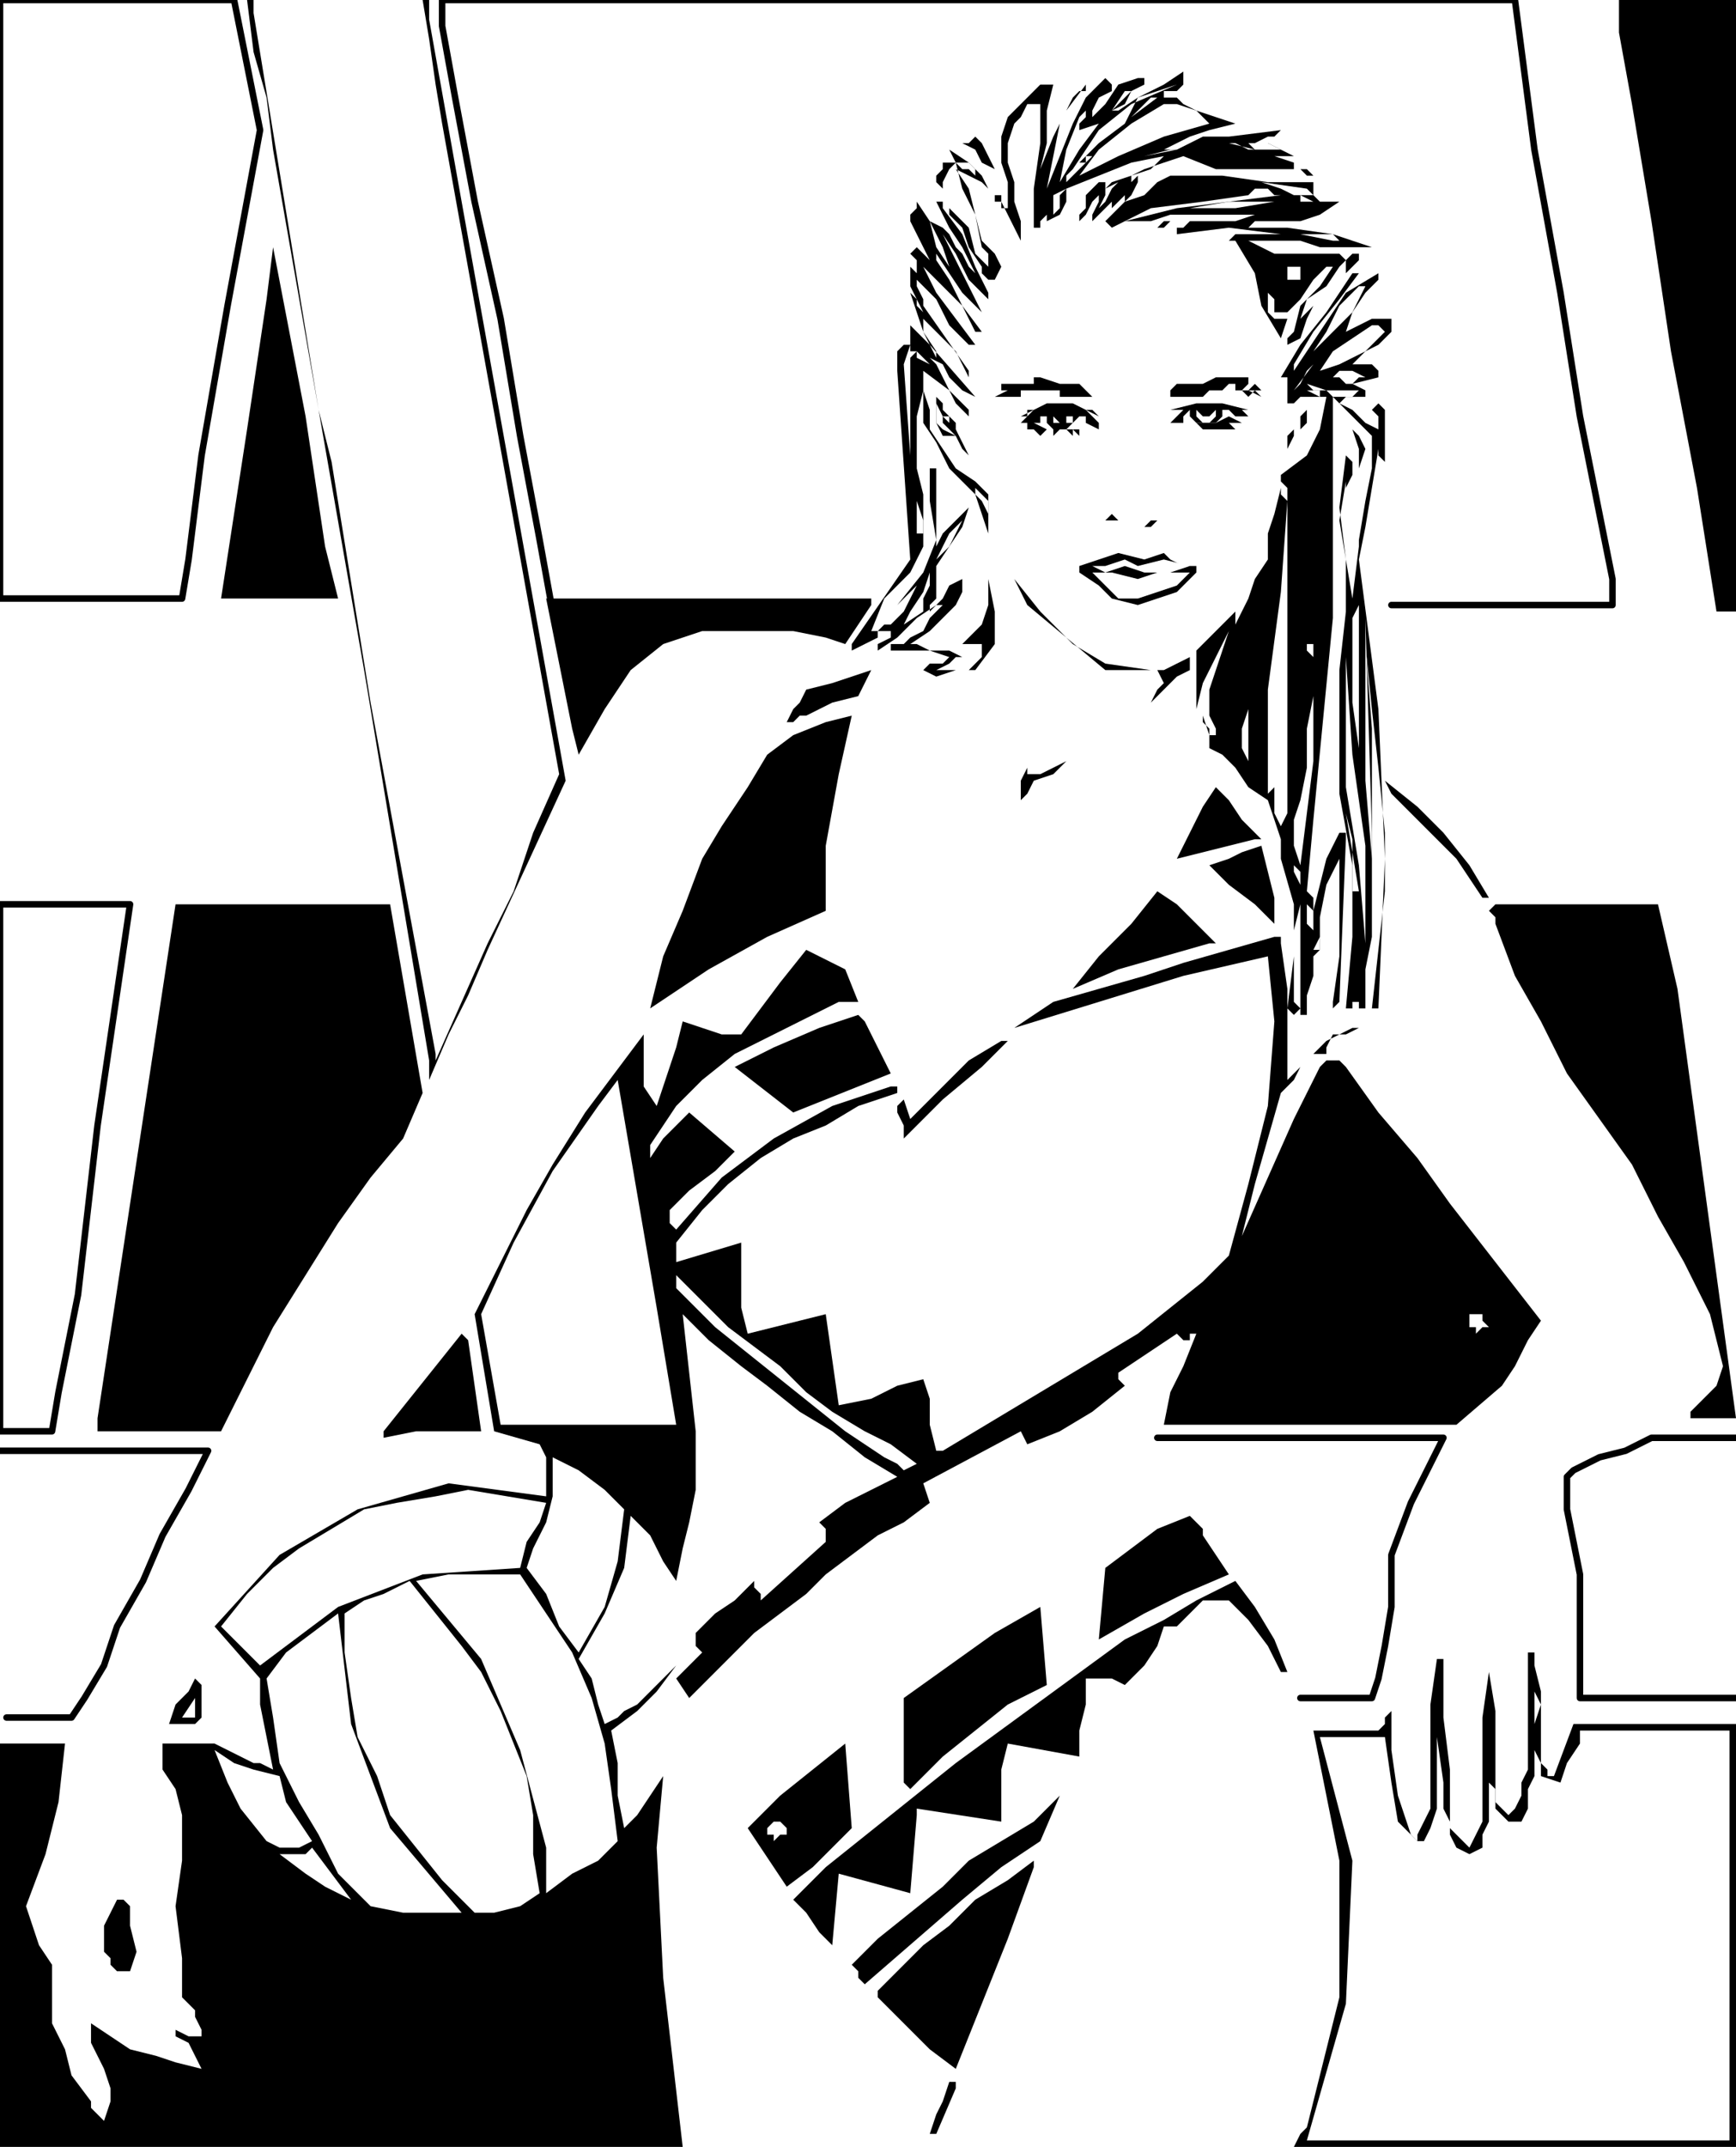 <svg xmlns="http://www.w3.org/2000/svg" fill-rule="evenodd" height="1.1in" preserveAspectRatio="none" stroke-linecap="round" viewBox="0 0 267 330" width="85.44"><style>.brush0{fill:#fff}.pen0{stroke:#000;stroke-width:1;stroke-linejoin:round}.brush1{fill:#000}.pen1,.pen2{stroke:none}.brush2,.brush3{fill:#fff}.brush4,.brush5{fill:#000}</style><path class="pen1 brush0" d="M267 330V0H0v330h267z"/><path class="pen2 brush2" d="m67 163-4 9-4 7-4 5-4 5-4 6-4 8-5 8-6 11-6 12-4 9-4 8-3 6-3 5-1 4-1 3-1 10-3 9-2 5 5 1 5 2h2l1-2 1-1h2v4l1 4v2l3 3 3 2h1l-1-11 1-8v-6l-1-5-1-5-1-5 1-4 2-3 3-2 2-3 3-4 3-4 3-4 3-4 3-4 3-3 2-4 2-3 2-3 2-2 1-1 5-7 4-5 2-4 2-2 5-9 4-9 4-7 4-6 4-5-11-1-11-1-5-1z"/><path class="pen2 brush3" d="m107 239-4 21-2 37 4 33h96l4-16 2-16-1-14-3-12-4-12-4-9-4-7-6-9-2-2-2-3-1-3-22 2-24 4-19 4-8 2z"/><path class="pen2 brush3" d="m53 225 12-5 14 1 12 7 5 4 4 4 3 4 2 4 2 4-1 12-3 9-1 3-3 6-6 6-7 6-10 4H65l-14-4-12-10-3-4-3-5-2-7v-10l2-4 3-6 4-6 4-6 5-4 4-3zM4 293l1 3 1 4 2 2v9l1 4 2 5 3 3 1 1v1h1l1-2v-4l-2-4-1-2v-2l2 2 3 1 1 1 3 1 4 1 4 1-1-2-1-2-2-1v-1l2 1h2l-1-2-1-2-1-1-3-2-3-2-1-1h-2l-1-1h-1v-2l-1-1v-3l-4-2-5-1H4zm225-153 3 6 3 7 3 6 3 7 4 5 3 5 3 4 2 3 4 6 4 8 2 7 2 6-4 5-4 4-5 3-6 2-4 2-1 4 1 10 1 11v11l-3 11h-2l-1-1-1-4-1 6-1 4-2 2-1-1-1-3-1-10v1l-1 12-1 5h-3l-1-4-1-14-2-1v16l-2 2-2-2-1-5-1-4v-4l-1-2v-1l-1 1h-1v-1l1-6 1-7 1-6 1-9 3-8 4-8 2-3 3-2 5-3 2-4 1-4 2-2-2-3-3-4-3-4-3-3-3-4-3-4-3-4-2-3-3-4-2-2-2-3-2-2-1-1 3-2 3-3 3-3 3-3 3-3 3-3 3-2 2-2 1-1z"/><path class="pen2 brush3" d="m132 100-11-3h-13l-11 6-4 7-5 8-5 10-7 16-10 22 9 2h14l10-1 2 14 4 15 2 15v16l-3 17 20-4 18-3 15-3 13-3 8-1 2-1-1-9 2-8 4-8 5-9 6-16 4-10 3-5 4-1 4-3 3-4 3-3 3-3 3-3 2-3 2-2 1-1 1-1-4-8-4-5-4-4-4-3-4-2-16-5-16-5-13-3-11-2-9-2-7-1h-5z"/><path class="pen2 brush3" d="M149 22h-1l-1 1-2 1v4l-2 1-2 3-1 2v8l-1 3v3l1 3-1 1-1 1v2l1 9 1 14v8l-4 7-4 4-1 3 9 2 11 3 13 3 12 3 11 3 11 3 8 2 5 2h2l-2-17-1-12-1-7 2-9 1-4 2-2-1-3v-4l-1-2 1-2v-1l-1-1 2-3v-3l-1-2v-6l-1-2v-2l-1-1-2-1-1-3-2-3h-3v-3l-1-2-3-2-1-2v-2h-1l-5-1h-4l-3-1-1-3-1-2-2-1-3-1-3 1-2 1-2-1h-2l-1 2-2-1-2-1-3 1-2 2-3 2-2 3h-2l-1 1-2 1z"/><path class="pen2 brush4" d="m66 3 5 28 16 89-12 26-3 7-3 6-3 7v-3l-10-60-14-80-1-8-2-7-1-8h1v2l10 61 2 8 6 37 10 54v1l4-9 4-9 4-8 3-9 4-9L68 19l-1-6-1-7-1-6h1v3z"/><path class="pen1 brush1" d="M182 11v2l-1 1h-2v1h2l1 1 2 1 3 1 3 1-4 1-3 1-4 2h2l2-1 2-1h4l8-1-1 1h-1l-2 1h2l2 1 2 1h-3l3 1v1h-12l-5-2-3 1-3 1-2 1v1l1-1v1l-1 2-1 1 3-1 2-2 2-1h8l7 1h7v2l1 1h3l-3 2-3 1h-7l-1 1h6l7 1 6 2h-8l-3-1h-8l4 2h10l1 1-1 1-2 3-3 2-1 3 1-1 1-1 1-1 1-1 1-1 1-1-1 1-2 2-1 1-1 2-1 3-2 1v-1l1-1 1-4 3-3 2-3h-1l-2 2-2 3-2 2h-2v-2l-1-1v3l1 1h2l-1 3-3-5-1-5-3-5h-2 1l1-1h10l5 1h1l-1-1h-8l-8-1-8 1v-1h1l1-1h7l3-1h-13l-3 1h-4l8-2 8-1 8-1h-1l-1-1h-2l-1 1-7 1-8 1-6 3-1-1 1-1 2-2v-1l-1 1-2 2-1 1 1-1 1-1v-1l-1 1-1 1-1 1v-1l1-2v-1l-1 1-1 2-1 1v-1l1-1v-2l1-1 1-1h1v1l1-1 3-1 3-1 2-2-5 1-5 2-5 2v2l-1 2-2 1v-1l-1 1v1h-1v-6l1-7v-6h-2l-1 2-1 1-1 3v3l1 3v3l1 3v3l-1-2-1-2-1-2v1h1v-4l-1-3v-4l1-3 2-2 2-2 1-1h2l-1 4v5l-1 4 2-5 2-4 3-4v1h-1l-1 1-2 4-1 5-1 5 2-5 2-5 2-4 1-1 1-1 1-1 1 1v1l-2 1-1 2v1l2-2 2-3 3-1h1v1l-2 1-1 2-2 1h1l3-2 4-2 3-2z"/><path class="pen1 brush3" d="m175 15-2 4-4 3-3 3h1v-1h1l-4 4v-1l1-1 1-1-1 1 4-6 5-4 7-3-6 2z"/><path class="pen2 brush2" d="m170 14-1 1-1 1-1 1v1l-1 1v1l3-1 2-2 2-3h1l-5 5-3 4-3 5 1-5 2-5 4-4z"/><path class="pen2 brush3" d="m174 18 1-1 2-2h1l-4 3zm12 1-7 2-7 3-6 3 3-4 5-4 5-3h2l3 1 2 2z"/><path class="pen2 brush5" d="m153 26-2-1-1-2-2-1h1l1-1 1 1 1 2 1 2z"/><path class="pen1 brush0" d="M197 23h-4l-1-1h3l2 1z"/><path class="pen2 brush2" d="m193 23-4-1h1l2 1h1z"/><path class="pen2 brush3" d="m176 24 4-1h1l-5 1z"/><path class="pen2 brush5" d="m152 29-1-1-2-1-2-1 2 3 1 4 1 4 2 2 1 2-1 2h-1l-1-1v-1l-2-3-1-3-2-2v-1l3 3 1 4 3 3-1-1v-2l-1-1-1-5-2-4-1-4-1 1-1 2v1l-1-1v-1l1-1v-1h2l-1-2 3 2 2 2 1 2z"/><path class="pen1 brush0" d="m150 27-1-1h-1l-1-1h2l1 1v1z"/><path class="pen2 brush4" d="M202 27h-1l-1-1h1l1 1z"/><path class="pen1 brush0" d="M202 30h-3l-2-1-3-1 7 1 1 1z"/><path class="pen2 brush2" d="m169 32 1-2v-1l2-1-1 1-1 2-1 1z"/><path class="pen2 brush3" d="M162 33v-1l-1 1 1-1v-2l2-1-1 1v2l-1 1z"/><path class="pen2 brush5" d="M154 30v1h-1v-1h1z"/><path class="pen1 brush0" d="M202 31h-6l-6 1h-7l6-1h11v-1l2 1z"/><path class="pen2 brush4" d="M145 31v1l3 4 2 5 2 4v1l-3-3-2-4-2-3 2 4 2 4 2 4-3-3-2-3-2-3v1l2 3 2 4 3 4h-1l-2-4-3-3-3-3 2 4 3 4 3 4h-1l-3-3-2-4-3-3v1l1 2v1l7 10v1l-2-4-3-3-3-3 1 1v2l1 2 7 8-2-1-2-2-1-2-2-1-1-1-1-1 3 3 2 4 3 3v1l-1-1-1-1-1-2-4-3v3l1 3v3l2 3 2 3 3 2 2 2v6l-1-3-1-3-2-2-2-2-2-4-2-3v-5l-1 4v8l1 4v8l-2 4-4 4-2 5h1v1l-4 2v-1l9-13-2-29v-3l1-1h1v-3l1 1 1 1 1 1 1 2v-1l-2-3-1-3-1-3 1 1v1l1 1-1-2-1-2v-3l1 1v-2l-1-1 1-1 2 2-1-2-1-2-1-2v-1l1-1v-1l2 3 1 4 2 3-1-3-1-2-1-2 2 1 1 1 1 2 1 1 1 2 1 1-2-4-2-3-2-4h1z"/><path class="pen1 brush1" d="m180 34-1 1h-3 2l1-1h1z"/><path class="pen1 brush5" d="M157 39v-1 1-2 2zm52 1-1 1-1 1-1 1 1-1v-2l1-1h1v1z"/><path class="pen1 brush3" d="M200 42v1h-2v-2h2v1z"/><path class="pen2 brush4" d="m212 43-2 2-2 3-1 3 2-1 2-1h3v2l-2 2-2 1-2 2h3l1 1v1l-4 1 2 1v1h-3l-1 1 2 1 2 2 2 1v-2l-1-1 1-1 1 1v9-1l-1-1v-1l-1 6-1 6-1 5 3 23 1 23-1 23h-1l1-9 1-9v-9l-1-10-1-9-1-10 1 13v32l-1 5v6h-1v-1h-1v1h-1l1-11v-11l-2-11v-19l1-9v-8l-1-8 1-8 1 1v2l-1 2v-2 1l-1 6 1 6 1 6 1-8V69l-1-3 1 1 1 2-1 3v11l1-6 1-5v-5l-2-2-2-2-2-2v34l-3 31-1 11 1 1v2l1-4 1-4 2-4h1v1l-1 25-1 1v-1l1-7v-15l-2 4-1 5v5l-1 1v3l-1 3v3h-1v-17l-1 4v11l1 1-1 1-1-1 1-8v-8l-2-7v-3l-1-3-1-3-3-2-2-3-2-2-2-1v-2l-1-3v1l1 1v1h1v-1l-1-2v-4l1-3 1-3 1-3-2 4-2 4-1 4v-9l6-6v2l2-4 1-3 2-3v-4l1-3 1-4v1l1 1-1 14-2 15v16l1-1v4l1 2 1-2V75l-1-1v-1l4-3 2-4 1-5h-4l-1 1h-1v-4h-1l3-5 4-5 4-6h1l-3 4-4 5-3 5v1l4-6 4-6 5-3v1z"/><path class="pen1 brush0" d="m210 44-2 4-3 3-3 3 2-3 2-4 3-3h1z"/><path class="pen2 brush2" d="m213 51-3 3-4 2-3 1 2-3 3-2 3-2h1l1 1z"/><path class="pen2 brush3" d="m141 54 3 3-1-1-2-1v-1l-1 1v15l-1-14 1-3v1h1zm58 6 1-1 1-2 1-1-3 4zm4-2 1-1-1 1zm7 0h-1l-1 1h-1l-1-1h-1l1-1h2l2 1z"/><path class="pen2 brush5" d="M190 58h2v1l-1 1h1l1-1 1 1h-2l2 1-1-1-1 1-1-1h-1v-1h1-2l-1 1h-2 1-1l-1 1h-5v-1l1-1h4l2-1h3z"/><path class="pen1 brush1" d="M168 61h-5v-1h-2 1-6 1v1h-4l2-1h-1v-1h3-1 3-1 1v-1h1l3 1h3l2 2z"/><path class="pen1 brush3" d="M206 59h-4 4z"/><path class="pen2 brush2" d="m209 60-1 1h-3l-1-1h-2l-1-1 3 1h5z"/><path class="pen2 brush3" d="m203 61-2-1h2v1z"/><path class="pen2 brush5" d="M145 62v1l1 1 1 1v-1 2l1 2 1 2-1-1-1-2h-2l-1-2v-4l1 1z"/><path class="pen1 brush1" d="M192 63h-2 1l1 1h1-3l-1-1h-1v1l-1 1h-3l-1-1v-1l-1 1v1h-2l1-1 1-1h1-3l4-1h4l4 1z"/><path class="pen1 brush5" d="m169 64-1-1h-1l1 1 1 1v1l-2-1v-1h-1l-1 1-1 1h-2l-1-1v-1h-1v1h-1l2 1h5v1l-1-1v1l-1-1h-1l-1 1v-1h-1l-1 1-1-1h-1v-1h1-3 1l1-1 1-1h-1v1h-1l4-2h4l4 2z"/><path class="pen1 brush3" d="m146 66 1 1h1-1l-2-1-1-1v-3l1 2v1l1 1z"/><path class="pen2 brush2" d="M167 63h-1 1z"/><path class="pen2 brush3" d="M186 63zm1 0v1l-1 1h-1l-1-1v-1l1 1h1l1-1z"/><path class="pen2 brush5" d="M201 63v2l-2 2-1 2v-2l1-1v-2 3l1-1v-2l1-1z"/><path class="pen1 brush0" d="M164 64v-1 1z"/><path class="pen2 brush2" d="M165 64v1h-3v-1l1 1h1v-1h1z"/><path class="pen2 brush3" d="m147 66-1-1v-1h-1l2 2z"/><path class="pen2 brush5" d="M191 65h-2l1 1h-5v1-1l-1-1h-1 4l2-1 2 1z"/><path class="pen1 brush0" d="m139 67 1 16-1-16z"/><path class="pen2 brush4" d="M144 72v12l1-2 2-2 2-2-1 3-2 3-2 3v5l-1 1v1l2-2 1-2 2-1v2l-1 2-2 2-2 2-3 2h1l2 1h3l2 1h-1l-1 1-2 1h5l1-1 1-1v-2h-3l3-3 1-3v-4l1 5v5l-3 4h-3l-3 1-2-1 1-1h2l1-1-3-1h-6v-1h2l1-1 2-1 1-2 2-2h-1l-3 2-3 3-3 2v-1l2-1v-1h-2l1-1h1l2-2 1-2 1-2-1 1-1 1-1 1 4-5 2-5-1-6v-5h1z"/><path class="pen1 brush0" d="M144 74v-1 1z"/><path class="pen2 brush2" d="M144 74v7-7z"/><path class="pen2 brush3" d="M142 82h-1v-7 2l1 3v2zm10-3-1-2-1-1v-1l1 1 1 1v2z"/><path class="pen2 brush5" d="m173 81-1-1h-3 1l1-1 1 1 1 1z"/><path class="pen1 brush1" d="M179 80h-1l-1 1h-1l-1 1 1-1 1-1h2z"/><path class="pen1 brush3" d="m144 86 1-2 1-2 2-2-1 2-1 2-2 2z"/><path class="pen2 brush2" d="m41 85-1 1h-2v-1l1-1h1l1 1z"/><path class="pen2 brush5" d="M40 85v1h-1v-2h1v1z"/><path class="pen1 brush1" d="m179 85 1 1 2 1h2v1l-3 3-3 1-3 1-4-1-2-2-3-2v-1l3-1 3-1 4 1 3-1z"/><path class="pen1 brush3" d="m179 86 4 1-3 1h-4l-3-1-3 1-2-1h2l3-1 2 1 4-1z"/><path class="pen2 brush2" d="m142 94-3 2 1-2 2-3 1-3v2l-1 2v2z"/><path class="pen2 brush3" d="M175 92h-3l-2-2-2-2h3l4 1 3-1h5l-2 2-3 1-3 1z"/><path class="pen2 brush5" d="M177 103h2l2-1 2-1v2l-2 1-1 1-3 3 1-2 1-1-1-2h-8l-6-5-6-5-2-4 4 5 5 5 5 3 7 1z"/><path class="pen1 brush0" d="m209 115-1-7V95l1-2v22z"/><path class="pen2 brush4" d="M137 93v1-1z"/><path class="pen1 brush0" d="m211 132-1-12V95l1 33v4z"/><path class="pen2 brush2" d="M190 96v1-1z"/><path class="pen2 brush3" d="M202 100v1l-1-1v-1h1v1zm-10 1-1 7 1-7zm18 44-1-12-2-12v-20l1 15 2 14v15z"/><path class="pen2 brush5" d="M124 110h-1l-1 1h-1l1-2 1-1 1-2 4-1 3-1 3-1-2 4-4 1-4 2z"/><path class="pen1 brush0" d="M207 105v1-1z"/><path class="pen2 brush2" d="m207 122-1-5v-11 11l1 5z"/><path class="pen2 brush3" d="m202 117-2 16-1-3v-4l1-3 1-5v-6l1-5v10zm-10 0-1-2v-3l1-3v8z"/><path class="pen2 brush5" d="m127 140-9 4-9 5-9 6 2-8 3-7 3-8 3-5 4-6 3-5 4-3 5-2 4-1-2 9-2 11v10z"/><path class="pen1 brush1" d="M158 119h2l2-1 2-1-2 2-3 1-1 2-1 1v-3l1-2v-4 5z"/><path class="pen1 brush5" d="M166 115h1v-1 1h-1zm30 4v-2 2z"/><path class="pen1 brush3" d="m201 131 1-12-1 12z"/><path class="pen2 brush4" d="M229 138h-1l-4-6-5-5-5-5-1-2 5 4 4 4 4 5 3 5z"/><path class="pen1 brush1" d="M194 129h-1l-4 1-4 1-4 1 2-4 2-4 2-3 2 2 2 3 3 3z"/><path class="pen1 brush3" d="M208 137v-8l-1-4 2 12h-1z"/><path class="pen2 brush2" d="M197 128v-1 1z"/><path class="pen2 brush5" d="m194 130 1 4 1 4v4l-3-3-4-3-3-3 3-1 2-1 3-1z"/><path class="pen1 brush0" d="m200 136-1-2v-3 2l1 1v2z"/><path class="pen2 brush2" d="M200 139v-3 3z"/><path class="pen2 brush3" d="M199 138v-1 1z"/><path class="pen2 brush5" d="M187 145h-1l-7 2-7 2-7 3 4-5 5-5 4-5 3 2 3 3 3 3z"/><path class="pen1 brush0" d="m202 143-1-1v-3l1 1v3z"/><path class="pen2 brush4" d="m60 139 5 29-3 7-5 6-5 7-5 8-5 8-4 8-4 8H15v-2l12-79h33z"/><path class="pen1 brush0" d="M209 146v-7 7z"/><path class="pen2 brush4" d="m267 218-9-66-3-13h-25l-1 1 1 1v1l3 8 4 7 4 8 5 7 5 7 4 8 4 7 4 8 2 8-1 3-2 2-2 2v1h7z"/><path class="pen1 brush1" d="m102 273-2 3-2 3-2 2-1-5v-5l-1-5 4-3 3-3 3-4-2 2-2 2-2 2-2 1-1 1-2 1-1-3-1-4-2-3 4-7 3-7 1-8 3 3 2 4 2 3 1-5 1-4 1-5v-9l-1-9-1-9 4 4 5 4 4 3 5 4 5 3 5 4 5 3-4 2-4 2-4 3 1 1v2l-10 9v-1l-1-1v-1l-3 3-3 2-3 3v2l1 1-4 4 2 3 3-3 4-4 3-3 4-3 4-3 3-3 4-3 4-3 4-2 4-3-1-3 15-8 1 2 5-2 5-3 5-4-1-1v-1l3-2 3-2 3-2 1 1h1v-1h1l-2 5-2 4-1 5h45l7-6 2-3 2-4 2-3-14-18-5-7-6-7-5-7-1-1h-2l-1 1-4 8-4 9-4 9 2-8 2-7 2-7 2-2 1-2 2-2h2v-1l1-2h2l2-1h-1l-4 2-3 3-3 3v-14l-1-7v-1h-1l-7 2-7 2-6 2-7 2-7 2-6 4 13-4 13-4 13-3 1 10-1 13-3 12-3 11-4 4-5 4-5 4-5 3-5 3-5 3-5 3-5 3-5 3h-1l-1-4v-4l-1-3-4 1-4 2-5 1-2-14-4 1-4 1-4 1-1-4v-10l-10 3v-3l4-5 4-4 5-4 5-3 5-2 5-3 6-2v-1h-1l-9 3-9 5-8 6-7 8-1-1v-2l3-3 4-3 3-3-7-6-2 2-2 2-2 3v-2l4-6 4-4 5-4 6-3 6-3 2-1 2-1h3l-2-5-2-1-2-1-2-1-4 5-3 4-3 4h-3l-3-1-3-1-1 4-1 3-1 3-1 3-2-3v-8l-3 4-3 4-3 4-5 8-4 7-4 8-4 8 3 18 7 2 1 2v6l-15-2-14 4-12 7-10 11 7 8v4l1 5 1 5-2-1h-1l-2-1-4-2h-8v4l2 3 1 4v7l-1 7 1 8v6l2 2v1l1 2v1h-2l-2-1v1l2 1 1 2 1 2-4-1-3-1-4-1-6-4v3l1 2 1 2 1 3v2l-1 3-1-1-1-1v-1l-3-4-1-4-2-4v-9l-2-3-1-3-1-3 3-8 2-8 1-9H0v62h105l-3-26-1-20 1-11z"/><path class="pen1 brush3" d="m202 146 1-2v2h-1z"/><path class="pen2 brush2" d="M201 144v3-3z"/><path class="pen2 brush3" d="M210 145v1-1z"/><path class="pen2 brush5" d="m137 165-5 2-5 2-5 2-9-7 6-3 7-3 6-2 1 1 4 8z"/><path class="pen1 brush1" d="m156 159-5 5-6 5-6 6v-2l-1-2v-1l1-1 1 3 5-5 4-4 5-3h1l1-1z"/><path class="pen1 brush3" d="M104 219H77l-3-17 5-11 6-11 7-10 3-4 6 35 3 18z"/><path class="pen2 brush2" d="m141 225-2 1-1-1-2-1-6-4-5-4-5-4-5-4-5-4-5-5-1-1v-2l4 4 4 4 4 3 4 3 4 4 4 3 5 3 4 2 4 3z"/><path class="pen2 brush3" d="M229 204h-1l-1 1v-1h-1v-2h2v1l1 1z"/><path class="pen2 brush5" d="M74 220H64l-5 1v-1l4-5 4-5 4-5 1 1 2 14z"/><path class="pen1 brush0" d="m96 232-1 8-2 7-4 7-3-4-2-5-3-4 1-3 2-4 1-4v-6l4 2 4 3 3 3z"/><path class="pen2 brush2" d="m84 231-1 3-2 3-1 4-15 1-13 5-12 9-6-6 4-5 4-4 4-3 5-3 5-3 5-1 6-1 5-1 6 1 6 1z"/><path class="pen2 brush5" d="m185 236 4 6-7 3-6 3-7 4 1-11 4-3 4-3 5-2 1 1 1 1v1z"/><path class="pen1 brush0" d="m80 242 4 6 4 6 3 7 2 7 1 7 1 8-3 3-4 2-4 3v-7l-4-15-6-14-10-12 5-1h11z"/><path class="pen2 brush4" d="M198 257h-1l-2-4-3-4-3-3h-4l-2 2-2 2h-2l-1 3-2 3-3 3-2-1h-4v4l-1 4v4l-11-2-1 4v8l-13-2v1l-1 12-11-3-1 11-2-2-2-3-2-2 5-5 5-4 5-4 5-4 5-4 26-19 6-3 5-3 6-3 3 4 3 5 2 5z"/><path class="pen1 brush0" d="m83 291-3 2-4 1h-3l-5-5-4-5-4-5-2-6-3-6-1-6-1-7v-6l3-2 3-1 4-2 4 5 4 5 3 4 3 6 2 5 2 5 1 6v6l1 6z"/><path class="pen2 brush4" d="m161 259-6 3-5 4-5 4-5 5-1-1v-13l7-5 7-5 7-4 1 12z"/><path class="pen1 brush0" d="M71 294h-9l-5-1-5-5-3-6-3-5-3-6-1-7-1-6 3-4 4-3 4-3 2 17 6 16 11 13z"/><path class="pen2 brush4" d="m242 265-3 8h-1v-1l-1-1v-11l-1-4v-2h-1v18l-1 2v2l-1 2-1 1-1-1-1-1v-14l-1-6-1 7v16l-1 2-1 2-1-1-1-1-1-1v-9l-1-8v-9h-1l-1 7v16l-1 2-1 2v1l-1-1-2-6-1-7v-6l-1 1v1l-1 1h-10l4 20v21l-5 20-1 1-1 2h68v-65h-25z"/><path class="pen1 brush1" d="M31 259v5l-1 1h-4l1-3 2-2 1-2 1 1z"/><path class="pen1 brush3" d="M236 265v-5l1 2-1 3z"/><path class="pen2 brush2" d="m28 264 2-3v3h-2z"/><path class="pen2 brush3" d="M221 265v-3 3z"/><path class="pen2 brush5" d="m131 281-3 3-3 3-4 3-2-3-2-3-2-3 5-5 5-4 5-4 1 13z"/><path class="pen1 brush0" d="m43 273 1 4 2 3 2 3-2 1h-3l-2-1-4-5-2-4-2-5 3 2 3 1 4 1z"/><path class="pen2 brush4" d="m163 276-3 7-6 4-6 5-15 13-1-1v-1l-1-1 4-4 5-4 5-4 4-4 5-3 5-3 4-4z"/><path class="pen1 brush0" d="M121 281v1h-1l-1 1v-1h-1v-1l1-1h1l1 1z"/><path class="pen2 brush2" d="m54 292-4-2-3-2-4-3h4l1-1 6 8z"/><path class="pen2 brush5" d="m159 287-4 11-4 10-4 10-4-3-4-4-4-4v-1l3-3 4-4 4-3 4-4 5-3 4-3v1z"/><path class="pen1 brush1" d="M20 293v3l1 4-1 3h-2l-1-1v-1l-1-1v-4l1-2 1-2h1l1 1z"/><path class="pen1 brush5" d="M15 304v-4 4zm132 17-3 7h-1l1-3 1-2 1-3h1v1z"/><path class="pen0 brush0" d="M0 0h36l4 20-5 27-4 23-2 16-1 6h0H0h0V0z"/><path class="pen1 brush1" d="m42 38 5 26 3 20 2 8H34l4-26 3-20 1-8z"/><path class="pen1 brush5" d="m89 116 4-7 4-6 5-4 6-2h14l5 1 3 1 2-3 2-3v-1H84l2 10 2 10 1 4z"/><path class="pen0" fill="none" d="m85 94-2-11-3-16-3-18-4-18-3-16-2-11V0h165l3 23 4 22 3 19 3 15 2 10v4h0-34"/><path class="pen1 brush1" d="M249 0h18v94h-3l-3-19-4-21-3-20-3-18-2-11V0z"/><path class="pen0 brush0" d="M0 139h20l-5 34-3 26-3 15-1 6h0-8 0v-81z"/><path class="pen0" fill="none" d="M0 223h32l-3 6-4 7-3 7-4 7-2 6-3 5-2 3h0H1"/><path class="pen1 brush0" d="M203 267h10l1 7 1 6 3 3h1l1-2 1-3v-11l1 7v4l1 2v2l1 2 2 1 2-1v-2l1-2v-13 7l1 1v3l1 1 1 1h2l1-2v-3l1-2v-4l1 2v2l3 1 1-3 2-3v-2h23v63h-65l6-21 1-22-5-19z"/><path class="pen0" fill="none" d="M178 221h44l-5 10-3 8v8h0l-1 6-1 5-1 3h0-11m67-40h-13 0l-4 2-4 1-4 2h0l-1 1v5h0l2 10v19h24"/></svg>
